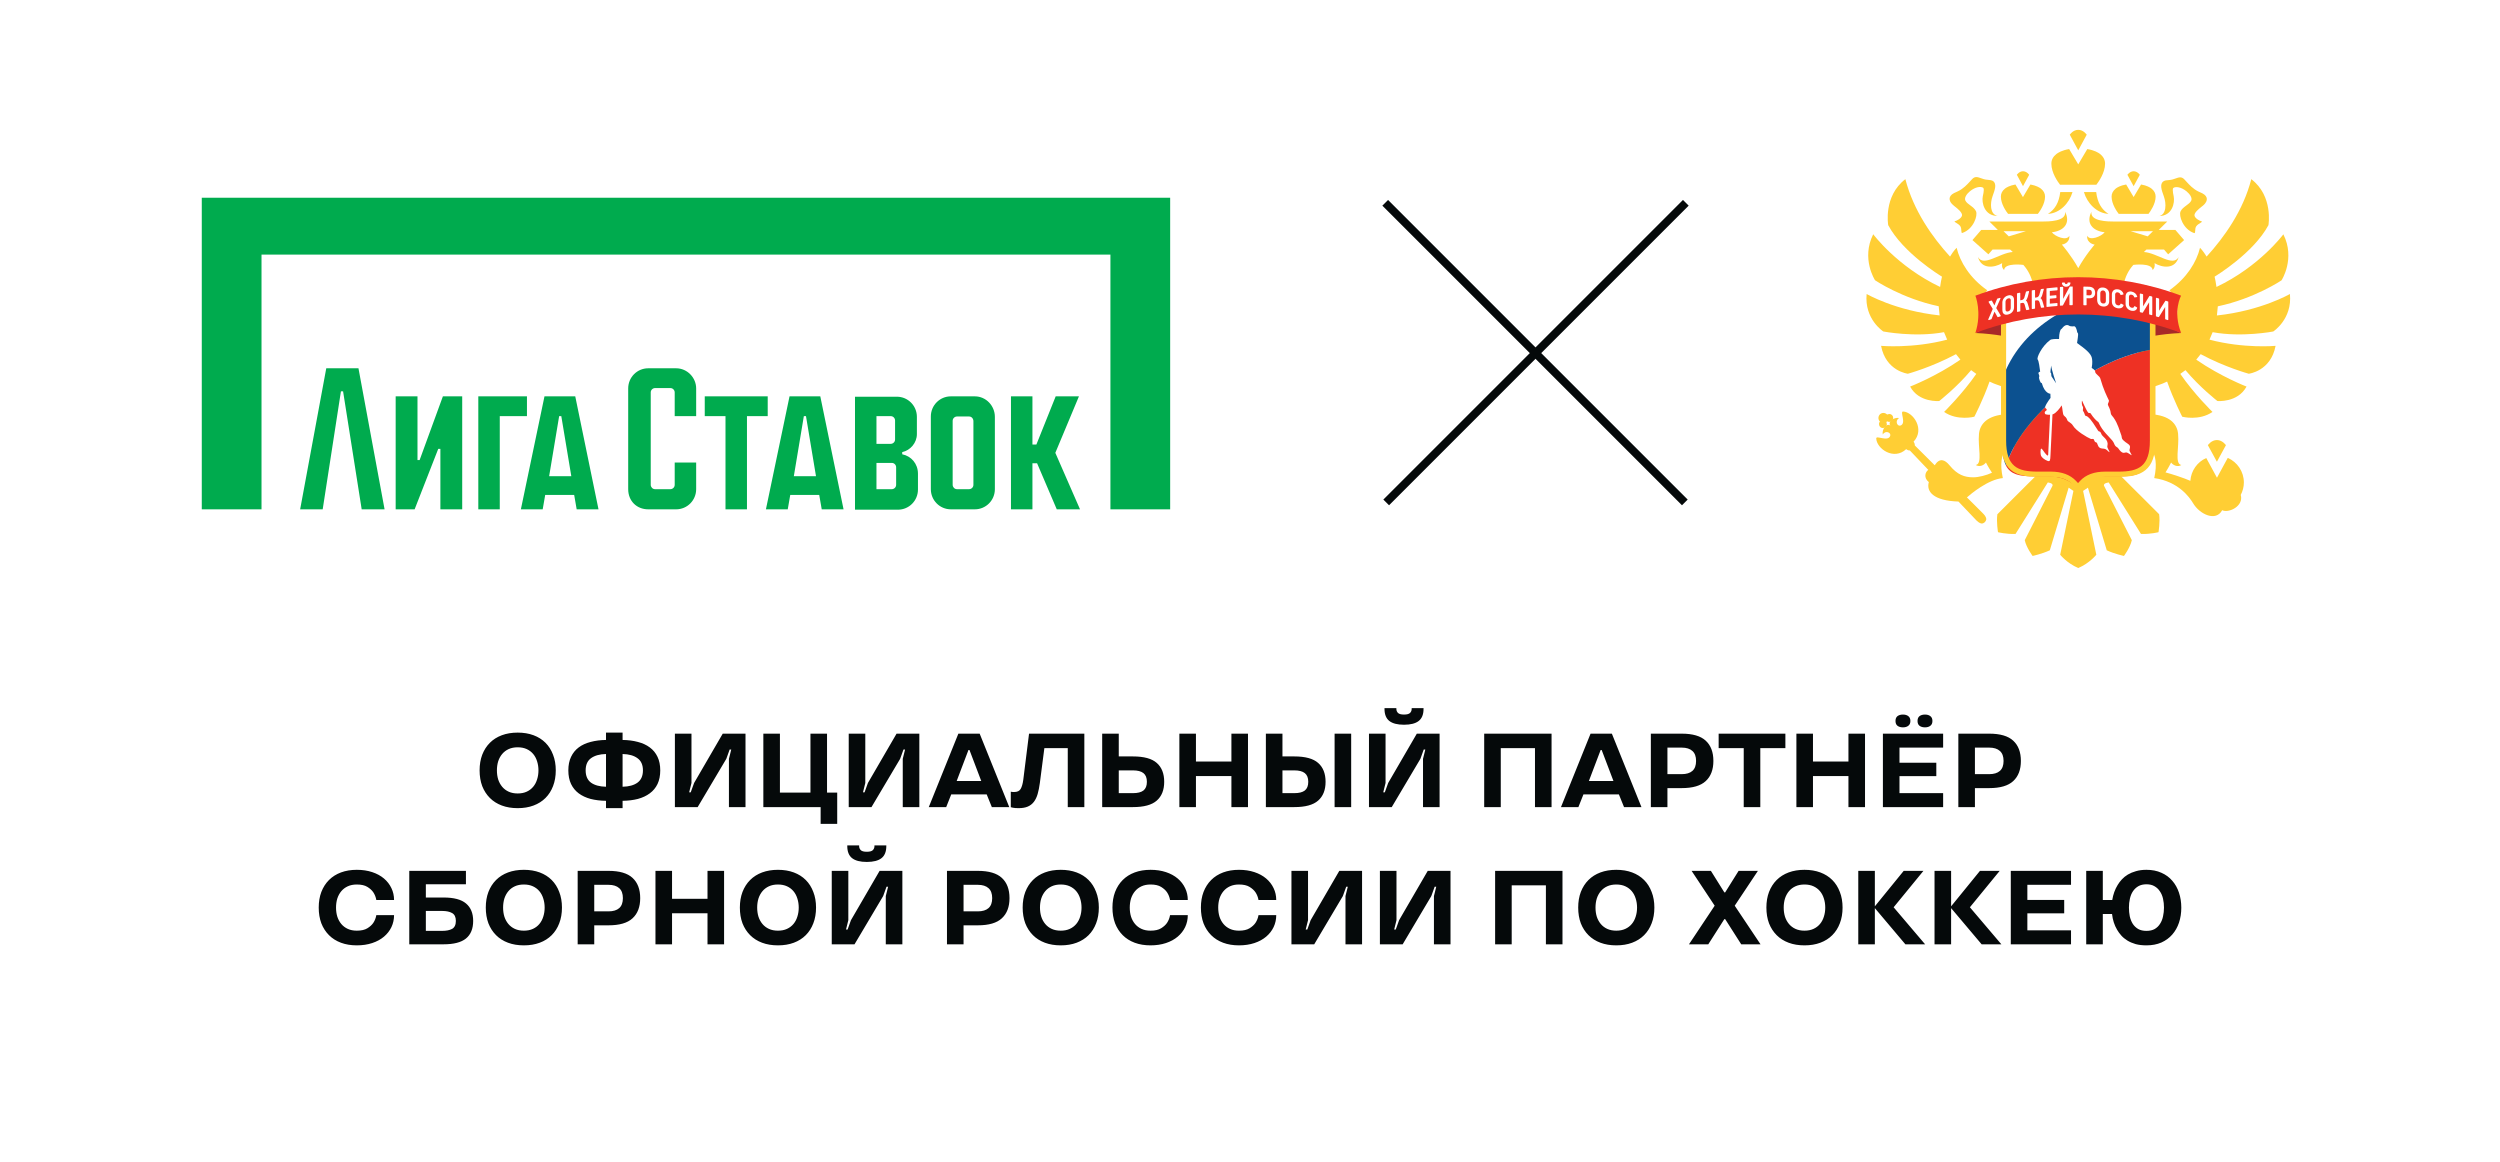 <?xml version="1.0" encoding="UTF-8"?> <svg xmlns="http://www.w3.org/2000/svg" width="1239" height="576" viewBox="0 0 1239 576" fill="none"><rect x="0" y="0" width="1239" height="576" fill="#333333" stroke="none"/> <g clip-path="url(#clip0_1637_5562)"> <rect width="1239" height="576" fill="white"></rect> <g clip-path="url(#clip1_1637_5562)"> <path d="M335.091 182.522H321.262C315.766 182.522 311.333 186.98 311.333 192.508V242.437C311.333 248.321 315.589 252.423 321.262 252.423H335.091C340.587 252.423 345.019 247.965 345.019 242.437V229.241H334.382V240.297C334.382 241.545 333.318 242.437 332.254 242.437H324.63C323.389 242.437 322.503 241.367 322.503 240.297V194.47C322.503 193.221 323.567 192.33 324.63 192.33H332.254C333.495 192.33 334.382 193.4 334.382 194.47V206.239H345.019V192.508C345.019 187.159 340.587 182.522 335.091 182.522Z" fill="#00AB4E"></path> <path d="M380.478 196.431H349.274V206.238H359.557V252.422H370.195V206.238H380.478V196.431Z" fill="#00AB4E"></path> <path d="M207.971 227.993H206.908V196.431H196.093V252.422H205.489L217.191 222.465H218.254V252.422H229.069V196.431H219.495L207.971 227.993Z" fill="#00AB4E"></path> <path d="M161.698 182.522L148.756 252.423H159.925L168.967 193.935H170.031L179.25 252.423H190.597L177.655 182.522H161.698Z" fill="#00AB4E"></path> <path d="M391.293 196.431L379.591 252.422H390.406L391.647 245.289H406.008L407.249 252.422H418.064L406.54 196.431H391.293V196.431ZM393.42 236.017L398.384 206.238H399.448L404.412 236.017H393.42Z" fill="#00AB4E"></path> <path d="M269.847 196.431L258.146 252.422H268.96L270.201 245.289H284.562L285.803 252.422H296.618L285.094 196.431H269.847V196.431ZM272.152 236.017L277.116 206.238H278.18L283.144 236.017H272.152Z" fill="#00AB4E"></path> <path d="M261.16 196.431H237.048V252.422H247.685V206.238H261.16V196.431Z" fill="#00AB4E"></path> <path d="M483.131 196.431H471.252C465.756 196.431 461.324 200.889 461.324 206.416V242.436C461.324 247.964 465.756 252.422 471.252 252.422H483.131C488.627 252.422 493.059 247.964 493.059 242.436V206.595C493.059 201.067 488.627 196.431 483.131 196.431ZM482.422 240.297C482.422 241.545 481.358 242.436 480.294 242.436H474.266C473.025 242.436 472.139 241.366 472.139 240.297V208.556C472.139 207.308 473.202 206.416 474.266 206.416H480.294C481.535 206.416 482.422 207.486 482.422 208.735V240.297Z" fill="#00AB4E"></path> <path d="M100 98V252.422H129.608V126.174H550.325V252.422H579.933V98H100Z" fill="#00AB4E"></path> <path d="M534.723 196.431H523.199L513.625 220.325H511.675V196.431H501.037V252.422H511.675V229.598H513.98L523.731 252.422H535.255L523.021 224.426L534.723 196.431Z" fill="#00AB4E"></path> <path d="M447.14 225.14V224.07C451.218 223.179 454.409 219.434 454.409 215.154V206.595C454.409 201.067 449.977 196.609 444.481 196.609H423.737V252.601H445.013C450.509 252.601 454.941 248.143 454.941 242.615V234.769C454.941 229.776 451.572 226.032 447.14 225.14ZM434.375 206.238H441.467C442.708 206.238 443.594 207.308 443.594 208.378V217.829C443.594 219.077 442.53 219.969 441.467 219.969H434.375V206.238ZM444.126 240.297C444.126 241.545 443.062 242.437 441.998 242.437H434.375V229.42H441.998C443.24 229.42 444.126 230.49 444.126 231.559V240.297Z" fill="#00AB4E"></path> </g> <path d="M687 249L835.492 100.508" stroke="#05090A" stroke-width="4"></path> <path d="M835 249L686.508 100.508" stroke="#05090A" stroke-width="4"></path> <path d="M1045.46 230.27C1045.46 230.27 1045.46 230.2 1045.46 230.13L1030.12 239.383C1030.12 239.383 1034.6 237.951 1030.12 242.875C1029.88 240.43 1020.27 234.948 1015.41 230.13H1014.54V230.27L989.899 254.851C989.344 258.657 990.212 263.755 990.212 263.755C990.212 263.755 994.099 264.768 998.888 264.628L1014.89 239.104C1014.89 239.104 1018.01 239.418 1017.11 240.954L1003.47 267.701C1004.2 271.297 1007.36 275.522 1007.36 275.522C1007.36 275.522 1011.87 274.579 1015.89 272.729L1025.23 241.687L1027.59 243.294L1021.03 274.928C1021.03 274.928 1024.4 279.153 1029.95 281.493C1029.95 281.493 1029.95 281.493 1029.98 281.493C1029.98 281.493 1029.98 281.493 1030.02 281.493C1035.57 279.153 1038.94 274.928 1038.94 274.928L1032.38 243.294L1034.77 241.687L1044.11 272.729C1048.1 274.579 1052.64 275.522 1052.64 275.522C1052.64 275.522 1055.77 271.297 1056.53 267.701L1042.86 240.954C1041.96 239.418 1045.08 239.104 1045.08 239.104L1061.08 264.628C1065.9 264.768 1069.75 263.755 1069.75 263.755C1069.75 263.755 1070.62 258.657 1070.07 254.851L1045.43 230.27H1045.46Z" fill="#FFCE34"></path> <path d="M1063.78 123.668H1072.49L1074.54 126.042L1082.45 118.989L1078.12 113.961H1069.86L1074.06 109.806H1048.34C1044.42 109.806 1035.85 109.701 1036.51 104.987C1033.63 110.679 1037.2 114.485 1043.07 115.113C1041.5 117.138 1035.71 119.583 1034.39 116.824C1034.11 120.735 1038.1 121.224 1038.1 121.224C1038.1 121.224 1033.42 126.601 1029.98 132.886C1026.51 126.566 1021.86 121.224 1021.86 121.224C1021.86 121.224 1025.85 120.735 1025.58 116.824C1024.26 119.618 1018.43 117.173 1016.9 115.113C1022.76 114.485 1026.34 110.679 1023.46 104.987C1024.12 109.701 1015.55 109.806 1011.62 109.806H985.943L990.142 113.961H981.883L977.545 118.989L985.457 126.042L987.505 123.668H996.216C996.459 123.912 996.736 124.122 996.944 124.331C997.153 124.506 997.326 124.715 997.534 124.89C990.802 125.379 983.098 132.467 980.287 127.369C981.987 133.584 988.373 132.746 992.294 130.407C992.294 130.407 991.635 132.362 993.231 133.829C993.474 130.058 1002.77 131.28 1002.77 131.28C1007.7 136.762 1009.44 144.967 1006.31 152.16L1011.9 148.808C1012.11 150.519 1012.32 152.963 1012.18 155.477H1013.91C1014.02 153.487 1013.91 151.322 1013.6 148.878L1016.07 145.316C1017.07 149.087 1017.38 152.649 1017.38 155.477H1021.65C1021.55 152.195 1021.06 148.529 1020.86 147.097L1023.01 144.409C1023.01 144.409 1024.57 149.611 1024.88 155.477H1029.01C1028.66 151.916 1028.07 148.668 1027.73 146.888L1030.02 146.434L1032.31 146.888C1031.96 148.668 1031.37 151.916 1031.02 155.477H1035.15C1035.47 149.611 1037.03 144.409 1037.03 144.409L1039.18 147.097C1038.97 148.529 1038.48 152.195 1038.38 155.477H1042.65C1042.65 152.684 1042.93 149.087 1043.97 145.316L1046.43 148.878C1046.12 151.287 1046.05 153.487 1046.12 155.477H1047.85C1047.72 152.963 1047.92 150.519 1048.13 148.808L1053.72 152.16C1050.6 144.967 1052.37 136.727 1057.29 131.28C1057.29 131.28 1066.6 130.058 1066.84 133.829C1068.4 132.362 1067.77 130.407 1067.77 130.407C1071.66 132.746 1078.05 133.584 1079.75 127.369C1076.94 132.467 1069.2 125.344 1062.5 124.89C1062.71 124.715 1062.88 124.506 1063.09 124.331C1063.3 124.122 1063.54 123.877 1063.78 123.668V123.668ZM995.556 117.138L992.953 114.589H1004.02L995.556 117.138ZM1055.94 114.589H1067.01L1064.41 117.138L1055.94 114.589Z" fill="#FFCE34"></path> <path d="M1126.63 164.277C1126.63 164.277 1136.11 158.201 1134.89 145.701C1134.89 145.701 1120.7 153.976 1098.7 156.35L1099.15 151.811C1117.37 147.97 1130.73 138.927 1130.73 138.927C1130.73 138.927 1137.7 128.207 1131.63 116.126C1131.63 116.126 1119.9 132.048 1098.49 142.209L1098.42 141.825C1098.21 140.149 1097.9 138.578 1097.55 137.111C1098.52 136.518 1116.85 125.344 1124.24 111.587C1124.24 111.587 1126.77 97.236 1115.74 88.786C1111.75 104.394 1102.34 117.558 1093.6 127.16C1091.83 124.262 1090.33 122.795 1090.33 122.795C1088.63 129.814 1083.81 137.775 1075.17 143.85C1077.21 146.225 1078.6 149.227 1078.95 152.614C1079.89 161.483 1073.5 165.743 1064.69 166.686C1062.81 166.895 1061.04 170.422 1059.34 170.003C1059.34 170.003 1060.7 193.153 1061.42 193.083C1065.45 192.594 1072.25 190.08 1074.02 189.103C1077.21 198.181 1081.52 206.526 1081.52 206.526C1081.52 206.526 1089.88 208.726 1096.51 204.152C1096.51 204.152 1087.45 195.318 1080.55 185.297L1083.11 183.446C1090.19 191.931 1098.94 198.74 1098.94 198.74C1098.94 198.74 1109 199.682 1113.38 191.582C1113.38 191.582 1100.61 186.658 1088.46 178.243L1090.65 175.52C1102.72 182.014 1114.49 185.227 1114.49 185.227C1114.49 185.227 1125.42 183.97 1127.78 171.4C1127.78 171.4 1112.13 172.866 1095.02 168.327L1096.58 164.626C1111.05 167.314 1126.67 164.277 1126.67 164.277H1126.63Z" fill="#FFCE34"></path> <path d="M1069.96 107.084C1076.59 107.084 1077.94 100.485 1077.28 97.308C1077.04 96.155 1076.83 95.073 1076.83 94.235C1076.83 93.746 1076.87 93.292 1077.21 93.083C1078.29 92.384 1081 92.629 1083.7 94.863C1085.34 96.225 1086.65 98.181 1085.93 99.542C1085.44 100.45 1084.5 101.149 1083.53 101.847C1082.42 102.685 1081.27 103.488 1080.68 104.78C1079.71 106.84 1081.86 113.579 1087.38 115.499C1088.35 115.814 1087.52 113.474 1088.46 112.147C1089.53 110.611 1092.21 109.982 1090.99 109.668C1090.19 109.459 1087.83 108.272 1087.59 106.84C1087.38 105.478 1089.53 103.697 1091.06 102.475L1091.69 101.987C1093.49 100.52 1093.77 99.263 1093.7 98.46C1093.63 97.727 1093.18 96.679 1091.48 95.806C1091.34 95.736 1091.2 95.701 1091.1 95.632C1091.1 95.632 1090.78 95.457 1089.57 94.933C1086.97 93.711 1084.99 91.581 1083.43 89.835C1083.11 89.486 1082.8 89.172 1082.52 88.858C1081.14 87.391 1079.75 87.915 1078.26 88.439C1077.35 88.788 1076.28 89.137 1074.96 89.242C1074.68 89.242 1073.26 89.416 1073.26 89.416C1072.7 89.556 1072.22 89.766 1071.87 90.115C1071.25 90.743 1071 91.651 1071.11 92.803C1071.25 94.165 1071.84 95.736 1072.43 97.412C1073.64 100.799 1073.81 106.351 1069.93 107.154L1069.96 107.084Z" fill="#FFCE34"></path> <path d="M968.279 101.915L968.904 102.404C970.431 103.591 972.582 105.406 972.374 106.768C972.131 108.2 969.771 109.422 968.973 109.596C967.758 109.911 970.431 110.539 971.506 112.076C972.443 113.402 971.645 115.777 972.582 115.428C978.135 113.507 980.252 106.803 979.315 104.708C978.725 103.451 977.58 102.613 976.469 101.775C975.497 101.077 974.56 100.378 974.074 99.471C973.346 98.109 974.63 96.153 976.296 94.792C979.002 92.557 981.709 92.313 982.785 93.011C983.097 93.22 983.167 93.674 983.167 94.163C983.167 95.036 982.924 96.118 982.681 97.236C982.022 100.413 983.41 107.013 990.004 107.013C986.117 106.21 986.29 100.658 987.505 97.271C988.095 95.595 988.685 94.058 988.824 92.662C988.928 91.51 988.685 90.602 988.06 89.973C987.713 89.624 987.227 89.415 986.672 89.31C986.672 89.31 985.249 89.135 985.006 89.1C983.687 89.03 982.646 88.646 981.709 88.297C980.217 87.773 978.829 87.25 977.441 88.716C977.163 88.996 976.851 89.345 976.538 89.694C974.942 91.44 972.999 93.57 970.361 94.792C969.147 95.35 968.869 95.49 968.869 95.49C968.869 95.49 968.591 95.63 968.452 95.665C966.752 96.537 966.301 97.55 966.231 98.318C966.162 99.121 966.405 100.378 968.244 101.845L968.279 101.915Z" fill="#FFCE34"></path> <path d="M1027.17 95.177H1021.06C1020.44 100.484 1018.36 103.871 1014.96 106.001C1020.82 105.722 1025.51 100.729 1027.14 95.177H1027.17Z" fill="#FFCE34"></path> <path d="M1038.9 95.177H1032.79C1034.42 100.729 1039.11 105.687 1044.97 106.001C1041.57 103.871 1039.49 100.484 1038.87 95.177H1038.9Z" fill="#FFCE34"></path> <path d="M1029.88 91.544H1038.97C1040.05 90.147 1043.27 85.608 1043.27 81.139C1043.27 79.253 1042.48 77.682 1040.78 76.32C1039.94 75.657 1038.03 74.47 1034.46 73.876L1029.98 81.453L1025.47 73.876C1021.9 74.47 1019.99 75.692 1019.16 76.32C1017.45 77.682 1016.66 79.253 1016.66 81.139C1016.66 85.643 1019.88 90.182 1020.96 91.544H1029.84H1029.88Z" fill="#FFCE34"></path> <path d="M1034.18 66.754C1034.18 66.754 1032.59 64.345 1029.98 64.345C1027.38 64.345 1025.78 66.754 1025.78 66.754L1029.98 74.506L1034.18 66.754Z" fill="#FFCE34"></path> <path d="M1057.33 106H1064.79C1065.66 104.848 1068.33 101.111 1068.33 97.445C1068.33 95.874 1067.67 94.582 1066.28 93.465C1065.59 92.941 1064.03 91.928 1061.11 91.439L1057.43 97.655L1053.72 91.439C1050.81 91.928 1049.21 92.941 1048.55 93.465C1047.2 94.582 1046.5 95.874 1046.5 97.445C1046.5 101.146 1049.17 104.882 1050.04 106H1057.33V106Z" fill="#FFCE34"></path> <path d="M1060.49 86.623C1060.49 86.623 1059.31 84.877 1057.43 84.877C1055.56 84.877 1054.34 86.623 1054.34 86.623L1057.43 92.279L1060.49 86.623Z" fill="#FFCE34"></path> <path d="M1005.66 86.623C1005.66 86.623 1004.48 84.877 1002.6 84.877C1000.73 84.877 999.547 86.623 999.547 86.623L1002.6 92.279L1005.66 86.623Z" fill="#FFCE34"></path> <path d="M1002.5 106H1009.96C1010.86 104.848 1013.53 101.111 1013.53 97.445C1013.53 95.874 1012.84 94.582 1011.45 93.465C1010.76 92.941 1009.19 91.963 1006.28 91.439L1002.57 97.69L998.853 91.439C995.938 91.963 994.342 92.941 993.682 93.465C992.294 94.582 991.635 95.874 991.635 97.445C991.635 101.146 994.307 104.882 995.209 106H1002.5V106Z" fill="#FFCE34"></path> <path d="M933.367 164.277C933.367 164.277 948.984 167.314 963.455 164.626L965.017 168.327C947.908 172.831 932.257 171.4 932.257 171.4C934.651 183.97 945.548 185.227 945.548 185.227C945.548 185.227 957.313 182.014 969.39 175.52L971.576 178.243C959.43 186.658 946.659 191.582 946.659 191.582C951.031 199.682 961.095 198.74 961.095 198.74C961.095 198.74 969.806 191.931 976.886 183.446L979.454 185.297C972.548 195.283 963.49 204.152 963.49 204.152C970.118 208.726 978.482 206.526 978.482 206.526C978.482 206.526 982.82 198.181 986.013 189.103C987.783 190.115 994.585 192.594 998.61 193.083C999.339 193.153 1000.69 170.003 1000.69 170.003C998.992 170.387 997.187 166.86 995.348 166.686C986.533 165.743 980.148 161.483 981.085 152.614C981.432 149.227 982.82 146.225 984.868 143.85C976.226 137.775 971.403 129.814 969.702 122.795C969.702 122.795 968.175 124.262 966.44 127.16C957.694 117.593 948.324 104.394 944.299 88.786C933.263 97.236 935.796 111.587 935.796 111.587C943.154 125.344 961.512 136.553 962.449 137.111C962.102 138.578 961.79 140.149 961.581 141.825L961.512 142.209C940.134 132.013 928.37 116.091 928.37 116.091C922.297 128.207 929.272 138.892 929.272 138.892C929.272 138.892 942.598 147.935 960.818 151.776L961.269 156.316C939.301 153.976 925.108 145.701 925.108 145.701C923.893 158.201 933.367 164.277 933.367 164.277V164.277Z" fill="#FFCE34"></path> <path d="M974.769 246.542C976.712 244.831 985.284 237.603 992.607 236.94C989.518 223.078 996.355 217.945 1001.87 224.265C1003.82 226.465 1004.61 228.874 1004.96 230.934L1011.66 231.039L1012.11 203.35L998.021 203.105C998.506 204.397 998.611 205.2 998.611 205.2C987.124 204.816 982.439 208.483 981.085 213.301C981.085 213.301 981.05 213.511 981.016 213.65C981.016 213.79 980.946 213.93 980.912 214.104C980.842 214.419 980.807 214.698 980.773 215.047C980.773 215.117 980.773 215.222 980.773 215.291C980.148 221.227 982.681 229.957 979.176 230.445C980.773 231.493 982.994 230.864 984.243 229.223C985.18 231.144 986.464 233.134 987.228 234.286C984.521 235.543 980.565 236.591 977.892 236.556C973.624 236.556 970.049 235.299 966.232 230.655C963.872 227.757 961.269 226.744 958.84 230.585C953.322 225.068 948.984 220.773 948.984 220.773C948.984 220.11 948.81 219.447 948.359 218.923C954.12 212.777 948.221 204.188 943.188 203.943C941.384 203.874 945.028 209.949 941.8 210.927C940.273 211.381 938.955 208.518 941.245 207.156C938.434 206.632 935.207 209.286 936.976 211.067C935.241 209.286 932.569 212.498 933.09 215.361C934.443 213.057 937.289 214.384 936.803 215.955C935.797 219.202 929.758 215.501 929.862 217.317C930.07 222.38 938.608 228.35 944.715 222.589C945.201 223.043 945.861 223.253 946.52 223.253C946.52 223.253 950.476 227.408 955.682 232.89H955.647C954.155 233.902 953.218 236.8 955.925 238.93C954.571 243.644 958.25 248.183 970.605 248.567C975.498 253.7 979.28 257.681 979.558 257.96C980.842 259.217 981.814 259.531 982.369 259.461C982.82 259.392 983.306 259.147 983.653 258.798C984.035 258.414 984.278 257.96 984.382 257.506C984.486 256.947 984.139 255.83 982.959 254.643C982.751 254.433 979.385 251.081 974.873 246.577L974.769 246.542Z" fill="#FFCE34"></path> <path d="M1104.04 226.989L1101.99 230.76L1098.73 236.765L1095.47 230.76L1093.42 226.989C1089.01 228.944 1085.89 233.239 1085.54 238.302C1082.59 236.975 1076.21 234.88 1073.22 234.112C1073.22 234.112 1074.54 232.121 1076 229.223C1077.25 230.864 1079.47 231.528 1081.07 230.445C1077.6 229.957 1080.1 221.227 1079.47 215.291C1079.47 215.222 1079.47 215.117 1079.47 215.047C1079.44 214.733 1079.37 214.419 1079.33 214.104C1079.3 213.965 1079.26 213.79 1079.23 213.65C1079.23 213.546 1079.19 213.406 1079.16 213.266C1077.8 208.483 1073.12 204.816 1061.63 205.2C1061.63 205.2 1061.74 204.397 1062.22 203.105L1048.13 203.35L1048.62 231.039L1055.32 230.934C1055.63 228.874 1056.46 226.465 1058.37 224.265C1063.89 217.945 1070.73 223.113 1067.64 236.94C1079.68 238.651 1085.16 246.507 1086.9 249.405C1090.19 254.957 1098.25 258.658 1101.3 252.862C1104.6 254.433 1112.06 250.837 1110.53 245.32C1110.53 245.32 1110.53 245.285 1110.53 245.25C1111.47 243.4 1112.06 241.374 1112.06 239.14C1112.06 233.693 1108.8 229.014 1104.14 226.954L1104.04 226.989Z" fill="#FFCE34"></path> <path d="M1103.17 220.632C1103.17 220.632 1101.47 218.083 1098.7 218.083C1095.92 218.083 1094.22 220.632 1094.22 220.632L1098.7 228.837L1103.17 220.632Z" fill="#FFCE34"></path> <path d="M935.206 205.41C936.143 206.423 936.109 207.994 935.137 208.937C934.165 209.879 932.603 209.844 931.632 208.867C930.695 207.889 930.729 206.318 931.701 205.34C932.673 204.397 934.235 204.432 935.206 205.41Z" fill="#FFCE34"></path> <path d="M934.582 208.832C935.31 209.6 935.31 210.857 934.512 211.59C933.749 212.324 932.499 212.324 931.771 211.521C931.042 210.752 931.042 209.495 931.84 208.762C932.604 208.029 933.853 208.029 934.582 208.832Z" fill="#FFCE34"></path> <path d="M937.74 205.794C938.469 206.562 938.469 207.819 937.67 208.552C936.907 209.286 935.658 209.286 934.929 208.483C934.2 207.714 934.2 206.457 934.998 205.724C935.762 204.991 937.011 204.991 937.74 205.794Z" fill="#FFCE34"></path> <path d="M1065.66 173.389C1035.88 178.487 1001.8 206.071 994.168 230.757C996.39 235.087 1000.76 236.065 1007.49 236.065H1014.68C1020.89 236.065 1025.75 237.88 1029.08 241.442C1032.45 237.88 1037.27 236.065 1043.48 236.065H1050.67C1060.83 236.065 1065.66 233.83 1065.66 221.12V173.389V173.389Z" fill="#EE3124"></path> <path d="M1034.42 144.233C1015.27 147.411 998.506 157.467 992.502 174.367V221.121C992.502 221.854 992.502 222.587 992.537 223.25C992.537 223.32 992.537 223.425 992.537 223.495C992.711 226.603 993.266 228.942 994.168 230.723C1001.73 206.316 1035.22 179.011 1064.76 173.564C1065.07 173.494 1065.35 173.459 1065.62 173.389V148.284C1055.39 145.909 1044.87 144.583 1034.39 144.233H1034.42Z" fill="#0C5190"></path> <path d="M992.502 187.391C1001.11 163.263 1025.02 148.877 1052.33 144.303C1032.24 143.675 1012.08 145.63 992.502 150.169V187.391Z" fill="white"></path> <path d="M1068.02 160.156V166.371C1071.18 165.848 1075.76 165.254 1080.96 165.045L1073.05 161.029C1073.05 161.029 1069.48 160.296 1068.02 160.156V160.156Z" fill="#A82928"></path> <path d="M991.947 160.156V166.371C988.789 165.848 984.208 165.254 979.002 165.045L986.915 161.029C986.915 161.029 990.489 160.296 991.947 160.156V160.156Z" fill="#A82928"></path> <path d="M1068.3 143.606H991.704V218.503C991.704 233.273 998.853 236.311 1009.54 236.311H1016.34C1022.94 236.311 1027.38 238.755 1029.53 243.609L1029.98 244.656L1030.43 243.609C1032.59 238.755 1037.03 236.311 1043.62 236.311H1050.39C1061.11 236.311 1068.26 233.273 1068.26 218.503V143.606H1068.3ZM1065.48 218.364C1065.48 231.213 1059.83 233.727 1050.04 233.727H1043.34C1037.93 233.727 1033.73 235.263 1030.88 238.336L1029.88 239.419L1028.87 238.336C1025.99 235.298 1021.83 233.727 1016.41 233.727H1009.68C999.894 233.727 994.237 231.213 994.237 218.364V146.365H1065.48V218.364Z" fill="#FFCE34"></path> <path fill-rule="evenodd" clip-rule="evenodd" d="M1009.78 178.069C1010.48 178.663 1010.83 182.399 1011.1 184.18C1011.1 184.18 1010.06 184.424 1010.27 185.087C1010.34 185.297 1010.69 186.1 1010.69 186.379C1010.69 186.659 1010.48 187.148 1010.51 187.252C1010.65 187.986 1010.93 188.858 1011.28 189.452C1011.52 189.836 1011.87 189.766 1011.94 189.941C1013.39 195.178 1016.17 195.143 1016.17 195.143L1016.24 197.204C1015.06 198.74 1013.08 201.673 1013.67 202.197C1014.12 202.651 1014.4 202.825 1014.37 203.139C1014.37 203.244 1014.09 203.593 1013.57 203.908C1013.26 204.117 1013.26 205.095 1013.81 205.339C1014.3 205.514 1015.16 205.584 1016 205.549L1015.09 225.242C1015.09 225.521 1014.96 226.045 1014.47 225.626C1013.88 225.067 1013.15 224.159 1012.35 222.972C1011.66 221.925 1011.42 222.379 1011.35 222.972C1011.21 223.915 1011.28 225.172 1011.52 225.835C1011.83 226.673 1013.26 227.861 1014.78 228.419C1016.07 228.873 1016.1 228.07 1016.21 225.766C1016.24 224.683 1016.73 214.208 1017.21 205.374C1017.39 205.339 1017.56 205.269 1017.7 205.2C1019.12 204.501 1020.75 202.511 1021.76 200.905C1022.21 202.232 1022.21 205.165 1022.8 205.863C1023.63 206.841 1023.94 206.491 1024.67 208.482C1024.85 208.936 1026.55 209.564 1027.28 210.821C1028.87 213.58 1034.46 216.827 1036.19 217.525C1036.78 217.77 1037.48 217.141 1037.79 217.979C1038.21 219.166 1038.38 219.062 1038.94 219.271C1039.56 219.481 1039.53 221.122 1040.5 221.82C1041.5 222.553 1042.55 222.169 1043.41 222.553C1044.28 222.937 1045.29 224.229 1045.46 224.125C1045.63 224.02 1044.87 222.868 1044.49 221.855C1044.32 221.471 1044.38 220.947 1044.49 220.528C1044.97 217.84 1041.89 216.373 1041.47 215.186C1040.74 213.23 1040.39 214.313 1039.77 213.37C1038.03 210.856 1036.68 208.133 1034.6 206.491C1034.11 206.107 1033.59 206.177 1033.45 205.968C1033.14 205.584 1033.18 204.85 1032.31 203.558C1032.1 203.244 1032.65 202.127 1032.2 201.463C1031.96 201.114 1031.79 200.765 1031.75 199.927C1031.68 197.448 1032.03 198.984 1032.59 200.172C1033.35 201.743 1034.42 204.082 1034.98 204.571C1035.29 204.885 1035.85 204.466 1036.09 204.85C1037.55 207.155 1039.01 208.552 1039.91 209.145C1040.29 209.459 1040.5 210.647 1041.75 212.427C1044.32 216.094 1046.99 217.84 1047.72 219.76C1048.48 221.785 1049.21 221.296 1049.9 222.309C1050.6 223.356 1051.5 224.334 1052.26 224.404C1053.03 224.474 1053.34 224.159 1053.93 224.229C1054.62 224.334 1056.32 225.696 1056.46 225.626C1056.6 225.556 1055.28 223.601 1055.35 223.112C1055.46 222.379 1055.8 221.645 1055.56 221.017C1055.14 219.969 1053.75 219.655 1052.19 218.084C1051.39 217.281 1051.6 216.548 1051.36 215.814C1050.39 213.3 1049.66 210.088 1047.51 207.015C1046.74 205.933 1046.19 205.653 1046.09 204.746C1045.88 202.616 1044.8 201.254 1044.66 200.556C1044.56 199.892 1045.46 198.949 1045.11 198.321C1044.21 196.435 1042.44 192.979 1040.91 187.567C1040.53 186.275 1038.38 185.367 1038.38 184.249C1038.38 183.167 1036.65 182.469 1036.65 182.329C1037.13 179.675 1036.89 178.244 1036.72 177.371C1036.23 175.136 1033.52 172.971 1029.39 170.003C1029.53 168.816 1030.09 165.988 1029.84 165.22C1029.77 164.94 1029.46 164.836 1029.43 164.521C1029.29 163.474 1028.84 162.322 1028.52 162.007C1028.11 161.518 1027.8 161.728 1027.03 161.763C1026.55 161.763 1025.82 161.658 1025.51 161.449C1024.57 160.82 1023.32 160.89 1021.9 162.81C1021.65 163.125 1021.31 163.194 1021.17 163.579C1020.92 164.207 1020.68 164.975 1020.58 165.953C1020.4 167.35 1020.58 167.594 1020.47 168.013C1018.88 167.943 1016.73 168.013 1016.1 168.467C1011.76 171.679 1009.19 177.545 1009.89 178.139L1009.78 178.069ZM1016.21 184.389C1016.21 183.272 1016.59 181.177 1016.59 181.177C1016.66 183.132 1019.02 189.976 1019.02 189.976C1019.02 189.976 1016.97 186.903 1016.76 186.589C1016.55 186.275 1016.66 185.157 1016.52 184.948C1016.41 184.738 1016.17 184.668 1016.17 184.389H1016.21Z" fill="white"></path> <path d="M1080.96 165.011C1048.44 152.79 1011.52 152.79 979.002 165.011C982.334 154.71 979.002 146.54 979.002 146.54C1011.52 134.319 1048.41 134.319 1080.96 146.54C1080.96 146.54 1076.69 154.082 1080.96 165.011Z" fill="#EE3124"></path> <path d="M989.31 152.721C990.004 151.115 990.698 149.544 991.427 147.972C991.462 147.867 991.427 147.763 991.392 147.693C991.323 147.623 991.219 147.588 991.115 147.623C990.733 147.728 990.316 147.867 989.935 147.972C989.865 147.972 989.796 148.042 989.761 148.112C989.31 149.194 988.859 150.277 988.442 151.359L987.193 149.055C987.193 149.055 986.985 148.915 986.881 148.95C986.499 149.09 986.117 149.194 985.735 149.334C985.666 149.334 985.597 149.404 985.562 149.509C985.562 149.578 985.562 149.648 985.562 149.718C986.256 150.835 986.95 151.988 987.609 153.105C986.881 154.851 986.117 156.562 985.388 158.273C985.354 158.377 985.388 158.482 985.423 158.552C985.493 158.622 985.527 158.622 985.631 158.622H985.701C986.082 158.482 986.464 158.343 986.846 158.238C986.915 158.238 986.985 158.168 987.019 158.098C987.505 156.876 987.991 155.689 988.477 154.467C988.963 155.34 989.449 156.178 989.935 157.051C990.004 157.155 990.108 157.225 990.212 157.155C990.594 157.051 991.01 156.911 991.392 156.806C991.462 156.806 991.531 156.736 991.566 156.667C991.566 156.597 991.566 156.492 991.566 156.422C990.837 155.165 990.073 153.908 989.345 152.686" fill="white"></path> <path d="M997.431 146.784C997.188 146.574 996.841 146.4 996.459 146.33C996.077 146.26 995.661 146.295 995.175 146.435C994.654 146.574 994.203 146.784 993.856 147.063C993.509 147.342 993.197 147.622 992.988 147.971C992.78 148.285 992.607 148.634 992.503 149.018C992.398 149.368 992.364 149.717 992.364 150.031V153.558C992.364 153.942 992.433 154.326 992.503 154.64C992.607 154.989 992.78 155.269 993.023 155.513C993.266 155.723 993.613 155.897 993.995 155.967C994.099 155.967 994.238 155.967 994.377 155.967C994.654 155.967 994.967 155.932 995.314 155.827C995.73 155.723 996.112 155.548 996.459 155.338C996.806 155.129 997.118 154.85 997.361 154.535C997.604 154.221 997.812 153.872 997.951 153.488C998.09 153.104 998.159 152.685 998.159 152.266V148.599C998.159 148.25 998.09 147.901 997.986 147.587C997.847 147.273 997.673 146.993 997.431 146.749M996.528 148.879V152.65C996.528 152.859 996.494 153.069 996.424 153.243C996.355 153.418 996.251 153.593 996.146 153.732C996.008 153.872 995.869 154.012 995.73 154.116C995.557 154.221 995.383 154.291 995.209 154.326C994.967 154.396 994.758 154.431 994.585 154.361C994.411 154.326 994.307 154.256 994.203 154.186C994.099 154.081 994.03 153.977 993.995 153.802C993.96 153.627 993.925 153.418 993.925 153.174V149.717C993.925 149.717 993.925 149.403 993.96 149.228C993.995 149.053 994.064 148.879 994.168 148.704C994.272 148.53 994.411 148.355 994.585 148.215C994.758 148.076 995.001 147.971 995.279 147.901C995.418 147.866 995.557 147.831 995.661 147.831C995.765 147.831 995.834 147.831 995.904 147.831C996.077 147.901 996.181 147.971 996.285 148.076C996.389 148.18 996.459 148.285 996.494 148.425C996.528 148.565 996.563 148.704 996.563 148.809" fill="white"></path> <path d="M1004.51 149.369C1004.51 149.369 1004.23 149.055 1004.02 148.95C1004.16 148.81 1004.3 148.671 1004.41 148.461C1004.61 148.112 1004.79 147.693 1004.93 147.239L1005.62 144.551C1005.62 144.551 1005.62 144.376 1005.55 144.306C1005.48 144.236 1005.41 144.201 1005.31 144.236C1004.96 144.306 1004.61 144.376 1004.27 144.446C1004.16 144.446 1004.09 144.551 1004.06 144.62L1003.33 147.274C1003.26 147.553 1003.16 147.798 1003.02 147.972C1002.91 148.147 1002.81 148.287 1002.67 148.391C1002.53 148.496 1002.43 148.566 1002.29 148.601C1002.15 148.636 1002.01 148.671 1001.91 148.706C1001.7 148.741 1001.46 148.81 1001.25 148.845V145.354C1001.25 145.354 1001.25 145.179 1001.14 145.144C1001.07 145.109 1001.01 145.074 1000.94 145.074C1000.55 145.144 1000.21 145.249 999.825 145.319C999.687 145.319 999.617 145.458 999.617 145.563V154.327C999.617 154.327 999.617 154.467 999.721 154.537C999.756 154.572 999.825 154.572 999.895 154.572H999.964C1000.35 154.467 1000.69 154.397 1001.07 154.327C1001.18 154.327 1001.28 154.188 1001.28 154.083V150.312C1001.56 150.242 1001.84 150.207 1002.12 150.137C1002.25 150.102 1002.39 150.102 1002.57 150.102C1002.67 150.102 1002.78 150.102 1002.88 150.172C1002.98 150.242 1003.09 150.312 1003.19 150.452C1003.3 150.591 1003.37 150.766 1003.43 151.01L1004.13 153.524C1004.13 153.524 1004.27 153.734 1004.41 153.699C1004.79 153.629 1005.17 153.559 1005.55 153.489C1005.62 153.489 1005.69 153.42 1005.73 153.35C1005.76 153.28 1005.79 153.21 1005.73 153.14L1004.96 150.486C1004.82 150.033 1004.68 149.683 1004.44 149.369" fill="white"></path> <path d="M1011.76 148.18C1011.62 148.006 1011.45 147.866 1011.28 147.761C1011.42 147.622 1011.56 147.482 1011.66 147.307C1011.87 146.993 1012.04 146.574 1012.18 146.085L1012.91 143.431C1012.91 143.431 1012.91 143.257 1012.87 143.187C1012.84 143.117 1012.73 143.082 1012.67 143.117C1012.32 143.152 1011.94 143.187 1011.62 143.257C1011.52 143.257 1011.45 143.362 1011.42 143.431L1010.69 146.05C1010.58 146.33 1010.51 146.539 1010.38 146.714C1010.27 146.888 1010.17 146.993 1010.03 147.098C1009.89 147.203 1009.79 147.272 1009.68 147.307C1009.54 147.342 1009.4 147.377 1009.26 147.412C1009.02 147.447 1008.81 147.482 1008.57 147.517V143.99C1008.57 143.99 1008.54 143.85 1008.47 143.781C1008.4 143.746 1008.33 143.711 1008.26 143.711C1007.88 143.781 1007.53 143.816 1007.15 143.885C1007.01 143.885 1006.94 144.025 1006.94 144.13V152.894C1006.94 152.894 1006.97 153.034 1007.04 153.103C1007.08 153.138 1007.15 153.173 1007.22 153.173C1007.22 153.173 1007.22 153.173 1007.25 153.173C1007.63 153.103 1007.98 153.034 1008.36 152.999C1008.47 152.999 1008.57 152.859 1008.57 152.754V148.983L1009.4 148.844C1009.4 148.844 1009.65 148.844 1009.79 148.844H1009.85C1009.85 148.844 1010.1 148.879 1010.2 148.948C1010.31 148.983 1010.41 149.088 1010.51 149.228C1010.62 149.367 1010.72 149.577 1010.79 149.821L1011.49 152.37C1011.49 152.37 1011.62 152.545 1011.76 152.545C1012.15 152.51 1012.53 152.44 1012.91 152.405C1012.98 152.405 1013.05 152.335 1013.08 152.3C1013.12 152.231 1013.15 152.161 1013.08 152.091L1012.28 149.402C1012.15 148.948 1012.01 148.564 1011.76 148.285" fill="white"></path> <path d="M1019.4 142.386C1017.73 142.525 1016.1 142.665 1014.47 142.875C1014.33 142.875 1014.23 143.014 1014.23 143.119V151.883C1014.23 151.883 1014.23 152.023 1014.33 152.058C1014.37 152.093 1014.44 152.128 1014.51 152.128C1016.14 151.953 1017.77 151.778 1019.43 151.674C1019.57 151.674 1019.68 151.534 1019.68 151.429V150.417C1019.68 150.417 1019.68 150.277 1019.61 150.242C1019.57 150.207 1019.5 150.172 1019.43 150.172C1018.25 150.277 1017.07 150.382 1015.89 150.486V148.042C1016.9 147.938 1017.91 147.833 1018.91 147.763C1019.05 147.763 1019.16 147.623 1019.16 147.519V146.576C1019.16 146.576 1019.16 146.436 1019.09 146.366C1019.02 146.331 1018.95 146.296 1018.88 146.296C1017.87 146.366 1016.87 146.471 1015.89 146.576V144.201C1017.07 144.097 1018.29 143.957 1019.47 143.887C1019.61 143.887 1019.71 143.747 1019.71 143.643V142.665C1019.71 142.665 1019.71 142.525 1019.64 142.456C1019.61 142.421 1019.54 142.386 1019.47 142.386" fill="white"></path> <path d="M1027 142C1026.65 142 1026.27 142 1025.92 142C1025.82 142 1025.75 142.07 1025.71 142.139C1024.99 143.501 1024.26 144.898 1023.49 146.26C1023.18 146.888 1022.87 147.482 1022.52 148.11V142.384C1022.52 142.384 1022.52 142.244 1022.45 142.209C1022.42 142.174 1022.35 142.139 1022.24 142.139C1021.86 142.139 1021.52 142.174 1021.13 142.209C1020.99 142.209 1020.89 142.314 1020.89 142.489V151.253C1020.89 151.253 1020.89 151.392 1020.96 151.427C1020.99 151.462 1021.06 151.497 1021.13 151.497C1021.48 151.497 1021.83 151.462 1022.21 151.427C1022.31 151.427 1022.38 151.358 1022.42 151.288C1023.18 149.821 1023.98 148.39 1024.74 146.923L1025.61 145.282V151.008C1025.61 151.008 1025.61 151.148 1025.68 151.183C1025.75 151.218 1025.82 151.288 1025.85 151.253H1027C1027 151.253 1027.24 151.113 1027.24 150.973C1027.24 148.04 1027.24 145.142 1027.24 142.209C1027.24 142.139 1027.24 142.07 1027.17 142.035C1027.14 142 1027.03 141.965 1027 141.965" fill="white"></path> <path d="M1022.45 141.546C1022.45 141.546 1022.83 141.86 1023.11 141.965C1023.35 142.07 1023.6 142.105 1023.94 142.105H1024.08C1024.47 142.105 1024.78 142 1025.02 141.895C1025.26 141.79 1025.47 141.616 1025.64 141.441C1025.82 141.267 1025.92 141.057 1025.99 140.848C1026.06 140.638 1026.13 140.429 1026.13 140.254C1026.13 140.184 1026.13 140.114 1026.06 140.044C1025.99 139.975 1025.92 139.975 1025.85 139.975C1025.54 139.975 1025.26 139.975 1024.95 139.975C1024.81 139.975 1024.71 140.079 1024.71 140.219C1024.71 140.254 1024.71 140.324 1024.67 140.394C1024.67 140.463 1024.6 140.533 1024.53 140.568C1024.47 140.638 1024.4 140.673 1024.33 140.708C1024.26 140.743 1024.15 140.778 1023.98 140.778C1023.91 140.778 1023.81 140.778 1023.74 140.743C1023.67 140.743 1023.6 140.673 1023.53 140.603C1023.46 140.568 1023.42 140.498 1023.39 140.429C1023.39 140.359 1023.35 140.324 1023.35 140.254C1023.35 140.114 1023.25 140.01 1023.08 140.01C1022.76 140.01 1022.45 140.01 1022.14 140.044C1022 140.044 1021.9 140.149 1021.9 140.289C1021.9 140.498 1021.93 140.708 1022.04 140.917C1022.11 141.127 1022.24 141.336 1022.42 141.511" fill="white"></path> <path d="M1035.43 142.105C1034.53 142.105 1033.66 142.035 1032.76 142.035C1032.69 142.035 1032.62 142.035 1032.59 142.105C1032.55 142.175 1032.52 142.21 1032.52 142.28V151.044C1032.52 151.044 1032.62 151.288 1032.76 151.288C1033.14 151.288 1033.49 151.288 1033.87 151.288C1033.87 151.288 1034.01 151.288 1034.04 151.218C1034.08 151.183 1034.11 151.114 1034.11 151.044V147.796C1034.56 147.796 1035.02 147.796 1035.43 147.831C1035.95 147.831 1036.4 147.796 1036.79 147.657C1037.17 147.517 1037.48 147.308 1037.69 147.063C1037.93 146.819 1038.1 146.505 1038.21 146.155C1038.31 145.841 1038.35 145.492 1038.35 145.108C1038.35 144.165 1038.07 143.432 1037.55 142.908C1037.03 142.419 1036.3 142.14 1035.36 142.105M1034.08 143.572C1034.49 143.572 1034.91 143.572 1035.33 143.606C1035.81 143.606 1036.2 143.746 1036.4 143.991C1036.61 144.27 1036.72 144.584 1036.72 145.038C1036.72 145.213 1036.72 145.387 1036.65 145.597C1036.65 145.736 1036.54 145.876 1036.44 146.016C1036.33 146.12 1036.23 146.225 1036.02 146.295C1035.88 146.365 1035.71 146.365 1035.47 146.365H1035.36C1034.95 146.365 1034.49 146.365 1034.08 146.33V143.572V143.572Z" fill="white"></path> <path d="M1044.59 143.607C1044.35 143.327 1044.04 143.048 1043.69 142.873C1043.31 142.664 1042.86 142.559 1042.37 142.489C1041.85 142.454 1041.37 142.489 1040.98 142.629C1040.6 142.768 1040.29 142.978 1040.05 143.257C1039.8 143.537 1039.63 143.816 1039.53 144.165C1039.42 144.479 1039.35 144.829 1039.35 145.143V148.669C1039.35 149.054 1039.42 149.438 1039.53 149.822C1039.63 150.206 1039.8 150.555 1040.05 150.834C1040.29 151.149 1040.6 151.393 1040.98 151.568C1041.37 151.777 1041.82 151.882 1042.34 151.917C1042.44 151.917 1042.58 151.917 1042.68 151.917C1042.96 151.917 1043.24 151.917 1043.52 151.812C1043.86 151.707 1044.21 151.568 1044.49 151.323C1044.77 151.079 1044.98 150.799 1045.11 150.45C1045.25 150.101 1045.32 149.717 1045.32 149.263V145.597C1045.32 145.248 1045.25 144.898 1045.15 144.549C1045.04 144.2 1044.84 143.886 1044.59 143.572M1043.66 145.492V149.263C1043.66 149.473 1043.62 149.647 1043.55 149.787C1043.48 149.926 1043.38 150.066 1043.27 150.171C1043.17 150.276 1043.03 150.345 1042.89 150.38C1042.72 150.415 1042.55 150.45 1042.37 150.415C1042.13 150.415 1041.89 150.345 1041.71 150.241C1041.54 150.136 1041.4 150.031 1041.26 149.892C1041.16 149.752 1041.05 149.577 1041.02 149.368C1040.95 149.158 1040.91 148.949 1040.91 148.704V145.248C1040.91 145.248 1040.91 144.933 1040.98 144.794C1041.02 144.619 1041.09 144.514 1041.19 144.375C1041.3 144.27 1041.44 144.165 1041.61 144.06C1041.71 143.991 1041.89 143.956 1042.06 143.956C1042.13 143.956 1042.16 143.956 1042.27 143.956C1042.55 143.956 1042.75 144.06 1042.93 144.165C1043.1 144.305 1043.24 144.41 1043.34 144.584C1043.45 144.759 1043.52 144.898 1043.55 145.073C1043.59 145.248 1043.62 145.387 1043.62 145.492" fill="white"></path> <path d="M1048.38 145.459C1048.38 145.459 1048.51 145.179 1048.62 145.109C1048.72 145.005 1048.86 144.935 1049 144.9C1049.17 144.83 1049.35 144.83 1049.56 144.9C1049.9 144.97 1050.22 145.074 1050.42 145.284C1050.63 145.493 1050.77 145.703 1050.87 146.017C1050.87 146.157 1051.05 146.227 1051.19 146.192C1051.53 146.122 1051.88 146.017 1052.23 145.982C1052.3 145.982 1052.37 145.912 1052.4 145.843C1052.44 145.773 1052.44 145.703 1052.4 145.633C1052.23 145.04 1051.88 144.516 1051.4 144.132C1050.91 143.748 1050.32 143.468 1049.66 143.398C1049.21 143.329 1048.79 143.364 1048.41 143.433C1048.03 143.538 1047.72 143.713 1047.44 143.922C1047.2 144.167 1046.99 144.446 1046.85 144.795C1046.71 145.109 1046.64 145.493 1046.64 145.878V149.544C1046.64 149.963 1046.71 150.347 1046.85 150.731C1046.99 151.08 1047.2 151.429 1047.44 151.709C1047.68 151.988 1047.99 152.232 1048.38 152.407C1048.72 152.582 1049.14 152.721 1049.59 152.791C1049.8 152.791 1049.97 152.826 1050.18 152.826C1050.63 152.826 1051.05 152.756 1051.4 152.582C1051.92 152.337 1052.26 151.918 1052.44 151.325C1052.47 151.185 1052.44 151.08 1052.3 151.01L1051.26 150.487C1051.26 150.487 1051.12 150.452 1051.05 150.487C1050.98 150.487 1050.91 150.591 1050.91 150.661C1050.84 150.906 1050.7 151.08 1050.49 151.22C1050.28 151.359 1050.01 151.394 1049.66 151.325C1049.42 151.29 1049.24 151.22 1049.07 151.115C1048.9 151.01 1048.76 150.906 1048.65 150.766C1048.55 150.626 1048.45 150.452 1048.38 150.277C1048.31 150.102 1048.27 149.928 1048.27 149.753V146.017C1048.27 145.843 1048.27 145.668 1048.38 145.528" fill="white"></path> <path d="M1055.21 146.573C1055.21 146.573 1055.35 146.329 1055.46 146.224C1055.56 146.119 1055.66 146.049 1055.84 146.049C1056.01 146.015 1056.18 146.015 1056.39 146.049C1056.74 146.119 1057.05 146.259 1057.26 146.468C1057.47 146.678 1057.61 146.922 1057.71 147.237C1057.71 147.376 1057.85 147.446 1058.02 147.411L1059.03 147.237C1059.03 147.237 1059.17 147.167 1059.2 147.132C1059.24 147.062 1059.24 146.992 1059.2 146.922C1059.03 146.329 1058.68 145.805 1058.2 145.351C1057.71 144.932 1057.12 144.653 1056.46 144.513C1056.01 144.408 1055.59 144.408 1055.21 144.513C1054.83 144.583 1054.52 144.723 1054.24 144.967C1054 145.177 1053.79 145.456 1053.65 145.805C1053.51 146.119 1053.44 146.503 1053.44 146.922V150.589C1053.44 151.008 1053.51 151.392 1053.65 151.776C1053.79 152.16 1054 152.474 1054.24 152.788C1054.48 153.068 1054.8 153.312 1055.14 153.557C1055.49 153.766 1055.91 153.906 1056.36 154.011C1056.64 154.08 1056.88 154.08 1057.12 154.08C1057.5 154.08 1057.85 154.011 1058.13 153.871C1058.65 153.626 1059 153.242 1059.17 152.649C1059.2 152.509 1059.17 152.404 1059.06 152.335C1058.72 152.125 1058.37 151.95 1058.02 151.741C1057.95 151.706 1057.88 151.706 1057.82 151.741C1057.75 151.741 1057.68 151.846 1057.68 151.916C1057.61 152.16 1057.47 152.335 1057.29 152.439C1057.09 152.544 1056.81 152.579 1056.5 152.509C1056.29 152.509 1056.08 152.404 1055.91 152.3C1055.73 152.195 1055.59 152.055 1055.49 151.916C1055.35 151.776 1055.28 151.601 1055.21 151.427C1055.14 151.252 1055.11 151.078 1055.11 150.868V147.132C1055.11 147.132 1055.11 146.818 1055.21 146.643" fill="white"></path> <path d="M1065.49 146.644C1065.49 146.644 1065.28 146.644 1065.21 146.749C1064.48 147.901 1063.78 149.054 1063.06 150.241L1062.12 151.812V145.981C1062.12 145.981 1062.05 145.772 1061.91 145.737C1061.53 145.667 1061.18 145.562 1060.8 145.492C1060.73 145.492 1060.66 145.492 1060.59 145.527C1060.52 145.562 1060.49 145.667 1060.49 145.737V154.501C1060.49 154.501 1060.56 154.71 1060.7 154.745C1061.04 154.815 1061.39 154.92 1061.74 154.99C1061.84 154.99 1061.95 154.99 1062.01 154.885C1062.78 153.663 1063.54 152.406 1064.27 151.184L1065.1 149.822V155.653C1065.1 155.653 1065.17 155.863 1065.28 155.897C1065.62 156.002 1066.01 156.072 1066.35 156.177C1066.35 156.177 1066.39 156.177 1066.42 156.177C1066.49 156.177 1066.53 156.177 1066.56 156.142C1066.63 156.107 1066.67 156.002 1066.67 155.932V147.168C1066.67 147.168 1066.6 146.959 1066.46 146.924C1066.11 146.819 1065.76 146.714 1065.42 146.644" fill="white"></path> <path d="M1074.44 149.405C1074.09 149.3 1073.74 149.16 1073.4 149.055C1073.29 149.02 1073.15 149.055 1073.12 149.16C1072.39 150.277 1071.7 151.395 1070.97 152.512L1070.07 154.014V148.148C1070.07 148.148 1070 147.938 1069.86 147.903L1068.78 147.589C1068.78 147.589 1068.61 147.589 1068.57 147.624C1068.5 147.659 1068.47 147.763 1068.47 147.833V156.597C1068.47 156.597 1068.54 156.807 1068.64 156.842C1068.99 156.947 1069.34 157.051 1069.68 157.156C1069.79 157.156 1069.93 157.156 1070 157.051C1070.73 155.864 1071.49 154.677 1072.22 153.49L1073.05 152.163V158.029C1073.05 158.029 1073.12 158.239 1073.22 158.273C1073.57 158.378 1073.95 158.518 1074.3 158.623H1074.37C1074.44 158.623 1074.47 158.623 1074.51 158.588C1074.58 158.553 1074.61 158.448 1074.61 158.378V149.614C1074.61 149.614 1074.54 149.405 1074.44 149.37" fill="white"></path> <path d="M256.566 400.52C253.654 400.52 251.037 400.087 248.714 399.22C246.391 398.353 244.415 397.105 242.786 395.476C241.157 393.847 239.891 391.888 238.99 389.6C238.123 387.277 237.69 384.677 237.69 381.8C237.69 378.923 238.123 376.34 238.99 374.052C239.891 371.729 241.157 369.753 242.786 368.124C244.415 366.495 246.391 365.247 248.714 364.38C251.037 363.513 253.654 363.08 256.566 363.08C259.478 363.08 262.095 363.513 264.418 364.38C266.741 365.247 268.717 366.495 270.346 368.124C271.975 369.753 273.223 371.729 274.09 374.052C274.991 376.34 275.442 378.923 275.442 381.8C275.442 384.677 274.991 387.277 274.09 389.6C273.223 391.888 271.975 393.847 270.346 395.476C268.717 397.105 266.741 398.353 264.418 399.22C262.095 400.087 259.478 400.52 256.566 400.52ZM256.566 393.24C258.265 393.24 259.755 392.945 261.038 392.356C262.321 391.767 263.395 390.952 264.262 389.912C265.129 388.872 265.77 387.659 266.186 386.272C266.637 384.885 266.862 383.395 266.862 381.8C266.862 380.205 266.637 378.715 266.186 377.328C265.77 375.941 265.129 374.728 264.262 373.688C263.395 372.648 262.321 371.833 261.038 371.244C259.755 370.655 258.265 370.36 256.566 370.36C254.867 370.36 253.377 370.655 252.094 371.244C250.811 371.833 249.737 372.648 248.87 373.688C248.003 374.728 247.345 375.941 246.894 377.328C246.478 378.715 246.27 380.205 246.27 381.8C246.27 383.395 246.478 384.885 246.894 386.272C247.345 387.659 248.003 388.872 248.87 389.912C249.737 390.952 250.811 391.767 252.094 392.356C253.377 392.945 254.867 393.24 256.566 393.24ZM300.335 396.88C297.561 396.845 295.013 396.533 292.691 395.944C290.403 395.32 288.444 394.401 286.815 393.188C285.185 391.975 283.92 390.432 283.019 388.56C282.117 386.653 281.667 384.4 281.667 381.8C281.667 379.2 282.117 376.964 283.019 375.092C283.92 373.185 285.185 371.625 286.815 370.412C288.444 369.199 290.403 368.297 292.691 367.708C295.013 367.084 297.561 366.755 300.335 366.72V363.08H308.551V366.72C311.324 366.755 313.855 367.084 316.143 367.708C318.431 368.297 320.389 369.199 322.019 370.412C323.683 371.625 324.965 373.185 325.867 375.092C326.768 376.964 327.219 379.2 327.219 381.8C327.219 384.4 326.768 386.653 325.867 388.56C324.965 390.432 323.683 391.975 322.019 393.188C320.389 394.401 318.431 395.32 316.143 395.944C313.855 396.533 311.324 396.845 308.551 396.88V400.52H300.335V396.88ZM300.335 373.688C297.18 373.757 294.701 374.451 292.899 375.768C291.131 377.051 290.247 379.061 290.247 381.8C290.247 384.539 291.131 386.567 292.899 387.884C294.701 389.167 297.18 389.843 300.335 389.912V373.688ZM308.551 389.912C311.705 389.843 314.167 389.167 315.935 387.884C317.737 386.567 318.639 384.539 318.639 381.8C318.639 379.061 317.737 377.051 315.935 375.768C314.167 374.451 311.705 373.757 308.551 373.688V389.912ZM334.477 363.6H342.693V388.04L341.549 392.668H342.329L343.993 388.04L358.189 363.6H369.473V400H361.257V376.08L362.401 371.452H361.621L359.957 376.08L345.761 400H334.477V363.6ZM406.705 400H378.313V363.6H386.529V392.824H401.661V363.6H409.877V392.824H414.921V408.32H406.705V400ZM420.626 363.6H428.842V388.04L427.698 392.668H428.478L430.142 388.04L444.338 363.6H455.622V400H447.406V376.08L448.55 371.452H447.77L446.106 376.08L431.91 400H420.626V363.6ZM474.967 363.6H485.523L500.187 400H491.555L489.007 393.708H471.431L468.935 400H460.303L474.967 363.6ZM486.303 387.052L480.479 371.712H479.959L474.135 387.052H486.303ZM504.846 400.52C504.257 400.52 503.719 400.503 503.234 400.468C502.783 400.433 502.385 400.381 502.038 400.312C501.657 400.243 501.293 400.156 500.946 400.052V392.356C501.119 392.391 501.293 392.425 501.466 392.46C501.639 392.495 501.83 392.512 502.038 392.512C502.246 392.512 502.471 392.512 502.714 392.512C504.205 392.512 505.245 392.009 505.834 391.004C506.423 389.999 506.857 388.491 507.134 386.48L509.994 363.6H537.398V400H529.182V370.776H517.586L515.35 388.04C515.073 390.12 514.709 391.94 514.258 393.5C513.807 395.06 513.183 396.36 512.386 397.4C511.589 398.44 510.583 399.22 509.37 399.74C508.157 400.26 506.649 400.52 504.846 400.52ZM546.245 363.6H554.461V374.884H561.481C566.924 374.884 570.858 375.959 573.285 378.108C575.746 380.257 576.977 383.377 576.977 387.468C576.977 391.524 575.746 394.627 573.285 396.776C570.858 398.925 566.924 400 561.481 400H546.245V363.6ZM561.481 393.084C563.804 393.084 565.537 392.651 566.681 391.784C567.825 390.883 568.397 389.444 568.397 387.468C568.397 385.492 567.825 384.053 566.681 383.152C565.537 382.251 563.804 381.8 561.481 381.8H554.461V393.084H561.481ZM584.495 363.6H592.711V377.432H610.287V363.6H618.503V400H610.287V384.608H592.711V400H584.495V363.6ZM627.367 363.6H635.583V374.884H641.459C646.902 374.884 650.836 375.959 653.263 378.108C655.724 380.257 656.955 383.377 656.955 387.468C656.955 391.524 655.724 394.627 653.263 396.776C650.836 398.925 646.902 400 641.459 400H627.367V363.6ZM641.459 393.084C643.782 393.084 645.515 392.651 646.659 391.784C647.803 390.883 648.375 389.444 648.375 387.468C648.375 385.492 647.803 384.053 646.659 383.152C645.515 382.251 643.782 381.8 641.459 381.8H635.583V393.084H641.459ZM661.427 363.6H669.643V400H661.427V363.6ZM678.465 363.6H686.681V388.04L685.537 392.668H686.317L687.981 388.04L702.177 363.6H713.461V400H705.245V376.08L706.389 371.452H705.609L703.945 376.08L689.749 400H678.465V363.6ZM695.833 359.18C692.575 359.18 690.148 358.556 688.553 357.308C686.959 356.06 686.161 354.067 686.161 351.328V350.964H692.037V351.328C692.037 352.125 692.315 352.801 692.869 353.356C693.424 353.876 694.412 354.136 695.833 354.136C697.255 354.136 698.243 353.876 698.797 353.356C699.352 352.801 699.629 352.125 699.629 351.328V350.964H705.505V351.328C705.505 354.067 704.708 356.06 703.113 357.308C701.519 358.556 699.092 359.18 695.833 359.18ZM735.568 363.6H768.952V400H760.736V370.776H743.784V400H735.568V363.6ZM788.283 363.6H798.839L813.503 400H804.871L802.323 393.708H784.747L782.251 400H773.619L788.283 363.6ZM799.619 387.052L793.795 371.712H793.275L787.451 387.052H799.619ZM818.162 363.6H833.45C838.893 363.6 842.862 364.761 845.358 367.084C847.889 369.407 849.154 372.752 849.154 377.12C849.154 381.453 847.889 384.781 845.358 387.104C842.862 389.427 838.893 390.588 833.45 390.588H826.378V400H818.162V363.6ZM833.45 383.672C835.773 383.672 837.541 383.135 838.754 382.06C839.968 380.985 840.574 379.339 840.574 377.12C840.574 374.901 839.968 373.255 838.754 372.18C837.541 371.071 835.773 370.516 833.45 370.516H826.378V383.672H833.45ZM864.191 370.776H851.763V363.6H884.835V370.776H872.407V400H864.191V370.776ZM890.296 363.6H898.512V377.432H916.088V363.6H924.304V400H916.088V384.608H898.512V400H890.296V363.6ZM933.168 363.6H963.016V370.516H941.384V378.004H959.636V384.66H941.384V393.084H963.016V400H933.168V363.6ZM943.1 360.48C941.99 360.48 941.089 360.22 940.396 359.7C939.737 359.18 939.408 358.383 939.408 357.308C939.408 356.233 939.737 355.436 940.396 354.916C941.089 354.396 941.99 354.136 943.1 354.136C944.209 354.136 945.093 354.396 945.752 354.916C946.445 355.436 946.792 356.233 946.792 357.308C946.792 358.383 946.445 359.18 945.752 359.7C945.093 360.22 944.209 360.48 943.1 360.48ZM954.02 360.48C952.91 360.48 952.009 360.22 951.316 359.7C950.657 359.18 950.328 358.383 950.328 357.308C950.328 356.233 950.657 355.436 951.316 354.916C952.009 354.396 952.91 354.136 954.02 354.136C955.129 354.136 956.013 354.396 956.672 354.916C957.365 355.436 957.712 356.233 957.712 357.308C957.712 358.383 957.365 359.18 956.672 359.7C956.013 360.22 955.129 360.48 954.02 360.48ZM970.555 363.6H985.843C991.286 363.6 995.255 364.761 997.751 367.084C1000.28 369.407 1001.55 372.752 1001.55 377.12C1001.55 381.453 1000.28 384.781 997.751 387.104C995.255 389.427 991.286 390.588 985.843 390.588H978.771V400H970.555V363.6ZM985.843 383.672C988.166 383.672 989.934 383.135 991.147 382.06C992.36 380.985 992.967 379.339 992.967 377.12C992.967 374.901 992.36 373.255 991.147 372.18C989.934 371.071 988.166 370.516 985.843 370.516H978.771V383.672H985.843ZM176.834 468.52C173.922 468.52 171.305 468.087 168.982 467.22C166.66 466.353 164.684 465.105 163.054 463.476C161.425 461.847 160.16 459.888 159.258 457.6C158.392 455.277 157.958 452.677 157.958 449.8C157.958 446.923 158.392 444.34 159.258 442.052C160.16 439.729 161.425 437.753 163.054 436.124C164.684 434.495 166.66 433.247 168.982 432.38C171.305 431.513 173.922 431.08 176.834 431.08C179.642 431.08 182.19 431.461 184.478 432.224C186.766 432.987 188.708 434.044 190.302 435.396C191.897 436.748 193.128 438.343 193.994 440.18C194.861 441.983 195.294 443.941 195.294 446.056H186.506C186.264 444.635 185.761 443.352 184.998 442.208C184.34 441.237 183.369 440.353 182.086 439.556C180.804 438.759 179.053 438.36 176.834 438.36C175.136 438.36 173.645 438.655 172.362 439.244C171.08 439.833 170.005 440.648 169.138 441.688C168.272 442.728 167.613 443.941 167.162 445.328C166.746 446.715 166.538 448.205 166.538 449.8C166.538 451.395 166.746 452.885 167.162 454.272C167.613 455.659 168.272 456.872 169.138 457.912C170.005 458.952 171.08 459.767 172.362 460.356C173.645 460.945 175.136 461.24 176.834 461.24C179.053 461.24 180.804 460.841 182.086 460.044C183.369 459.247 184.34 458.363 184.998 457.392C185.761 456.248 186.264 454.965 186.506 453.544H195.294C195.294 455.659 194.861 457.635 193.994 459.472C193.128 461.275 191.897 462.852 190.302 464.204C188.708 465.556 186.766 466.613 184.478 467.376C182.19 468.139 179.642 468.52 176.834 468.52ZM202.835 431.6H230.915V438.256H211.051V444.808H219.839C224.935 444.808 228.644 445.796 230.967 447.772C233.324 449.748 234.503 452.625 234.503 456.404C234.503 460.287 233.307 463.199 230.915 465.14C228.557 467.047 224.865 468 219.839 468H202.835V431.6ZM219.111 461.344C221.191 461.344 222.837 461.015 224.051 460.356C225.299 459.663 225.923 458.345 225.923 456.404C225.923 454.497 225.299 453.197 224.051 452.504C222.837 451.811 221.191 451.464 219.111 451.464H211.051V461.344H219.111ZM259.632 468.52C256.72 468.52 254.103 468.087 251.78 467.22C249.457 466.353 247.481 465.105 245.852 463.476C244.223 461.847 242.957 459.888 242.056 457.6C241.189 455.277 240.756 452.677 240.756 449.8C240.756 446.923 241.189 444.34 242.056 442.052C242.957 439.729 244.223 437.753 245.852 436.124C247.481 434.495 249.457 433.247 251.78 432.38C254.103 431.513 256.72 431.08 259.632 431.08C262.544 431.08 265.161 431.513 267.484 432.38C269.807 433.247 271.783 434.495 273.412 436.124C275.041 437.753 276.289 439.729 277.156 442.052C278.057 444.34 278.508 446.923 278.508 449.8C278.508 452.677 278.057 455.277 277.156 457.6C276.289 459.888 275.041 461.847 273.412 463.476C271.783 465.105 269.807 466.353 267.484 467.22C265.161 468.087 262.544 468.52 259.632 468.52ZM259.632 461.24C261.331 461.24 262.821 460.945 264.104 460.356C265.387 459.767 266.461 458.952 267.328 457.912C268.195 456.872 268.836 455.659 269.252 454.272C269.703 452.885 269.928 451.395 269.928 449.8C269.928 448.205 269.703 446.715 269.252 445.328C268.836 443.941 268.195 442.728 267.328 441.688C266.461 440.648 265.387 439.833 264.104 439.244C262.821 438.655 261.331 438.36 259.632 438.36C257.933 438.36 256.443 438.655 255.16 439.244C253.877 439.833 252.803 440.648 251.936 441.688C251.069 442.728 250.411 443.941 249.96 445.328C249.544 446.715 249.336 448.205 249.336 449.8C249.336 451.395 249.544 452.885 249.96 454.272C250.411 455.659 251.069 456.872 251.936 457.912C252.803 458.952 253.877 459.767 255.16 460.356C256.443 460.945 257.933 461.24 259.632 461.24ZM286.293 431.6H301.581C307.023 431.6 310.993 432.761 313.489 435.084C316.019 437.407 317.285 440.752 317.285 445.12C317.285 449.453 316.019 452.781 313.489 455.104C310.993 457.427 307.023 458.588 301.581 458.588H294.509V468H286.293V431.6ZM301.581 451.672C303.903 451.672 305.671 451.135 306.885 450.06C308.098 448.985 308.705 447.339 308.705 445.12C308.705 442.901 308.098 441.255 306.885 440.18C305.671 439.071 303.903 438.516 301.581 438.516H294.509V451.672H301.581ZM324.848 431.6H333.064V445.432H350.64V431.6H358.856V468H350.64V452.608H333.064V468H324.848V431.6ZM385.555 468.52C382.643 468.52 380.026 468.087 377.703 467.22C375.381 466.353 373.405 465.105 371.775 463.476C370.146 461.847 368.881 459.888 367.979 457.6C367.113 455.277 366.679 452.677 366.679 449.8C366.679 446.923 367.113 444.34 367.979 442.052C368.881 439.729 370.146 437.753 371.775 436.124C373.405 434.495 375.381 433.247 377.703 432.38C380.026 431.513 382.643 431.08 385.555 431.08C388.467 431.08 391.085 431.513 393.407 432.38C395.73 433.247 397.706 434.495 399.335 436.124C400.965 437.753 402.213 439.729 403.079 442.052C403.981 444.34 404.431 446.923 404.431 449.8C404.431 452.677 403.981 455.277 403.079 457.6C402.213 459.888 400.965 461.847 399.335 463.476C397.706 465.105 395.73 466.353 393.407 467.22C391.085 468.087 388.467 468.52 385.555 468.52ZM385.555 461.24C387.254 461.24 388.745 460.945 390.027 460.356C391.31 459.767 392.385 458.952 393.251 457.912C394.118 456.872 394.759 455.659 395.175 454.272C395.626 452.885 395.851 451.395 395.851 449.8C395.851 448.205 395.626 446.715 395.175 445.328C394.759 443.941 394.118 442.728 393.251 441.688C392.385 440.648 391.31 439.833 390.027 439.244C388.745 438.655 387.254 438.36 385.555 438.36C383.857 438.36 382.366 438.655 381.083 439.244C379.801 439.833 378.726 440.648 377.859 441.688C376.993 442.728 376.334 443.941 375.883 445.328C375.467 446.715 375.259 448.205 375.259 449.8C375.259 451.395 375.467 452.885 375.883 454.272C376.334 455.659 376.993 456.872 377.859 457.912C378.726 458.952 379.801 459.767 381.083 460.356C382.366 460.945 383.857 461.24 385.555 461.24ZM412.216 431.6H420.432V456.04L419.288 460.668H420.068L421.732 456.04L435.928 431.6H447.212V468H438.996V444.08L440.14 439.452H439.36L437.696 444.08L423.5 468H412.216V431.6ZM429.584 427.18C426.325 427.18 423.899 426.556 422.304 425.308C420.709 424.06 419.912 422.067 419.912 419.328V418.964H425.788V419.328C425.788 420.125 426.065 420.801 426.62 421.356C427.175 421.876 428.163 422.136 429.584 422.136C431.005 422.136 431.993 421.876 432.548 421.356C433.103 420.801 433.38 420.125 433.38 419.328V418.964H439.256V419.328C439.256 422.067 438.459 424.06 436.864 425.308C435.269 426.556 432.843 427.18 429.584 427.18ZM469.319 431.6H484.607C490.049 431.6 494.019 432.761 496.515 435.084C499.045 437.407 500.311 440.752 500.311 445.12C500.311 449.453 499.045 452.781 496.515 455.104C494.019 457.427 490.049 458.588 484.607 458.588H477.535V468H469.319V431.6ZM484.607 451.672C486.929 451.672 488.697 451.135 489.911 450.06C491.124 448.985 491.731 447.339 491.731 445.12C491.731 442.901 491.124 441.255 489.911 440.18C488.697 439.071 486.929 438.516 484.607 438.516H477.535V451.672H484.607ZM525.71 468.52C522.798 468.52 520.18 468.087 517.858 467.22C515.535 466.353 513.559 465.105 511.93 463.476C510.3 461.847 509.035 459.888 508.134 457.6C507.267 455.277 506.834 452.677 506.834 449.8C506.834 446.923 507.267 444.34 508.134 442.052C509.035 439.729 510.3 437.753 511.93 436.124C513.559 434.495 515.535 433.247 517.858 432.38C520.18 431.513 522.798 431.08 525.71 431.08C528.622 431.08 531.239 431.513 533.562 432.38C535.884 433.247 537.86 434.495 539.49 436.124C541.119 437.753 542.367 439.729 543.234 442.052C544.135 444.34 544.586 446.923 544.586 449.8C544.586 452.677 544.135 455.277 543.234 457.6C542.367 459.888 541.119 461.847 539.49 463.476C537.86 465.105 535.884 466.353 533.562 467.22C531.239 468.087 528.622 468.52 525.71 468.52ZM525.71 461.24C527.408 461.24 528.899 460.945 530.182 460.356C531.464 459.767 532.539 458.952 533.406 457.912C534.272 456.872 534.914 455.659 535.33 454.272C535.78 452.885 536.006 451.395 536.006 449.8C536.006 448.205 535.78 446.715 535.33 445.328C534.914 443.941 534.272 442.728 533.406 441.688C532.539 440.648 531.464 439.833 530.182 439.244C528.899 438.655 527.408 438.36 525.71 438.36C524.011 438.36 522.52 438.655 521.238 439.244C519.955 439.833 518.88 440.648 518.014 441.688C517.147 442.728 516.488 443.941 516.038 445.328C515.622 446.715 515.414 448.205 515.414 449.8C515.414 451.395 515.622 452.885 516.038 454.272C516.488 455.659 517.147 456.872 518.014 457.912C518.88 458.952 519.955 459.767 521.238 460.356C522.52 460.945 524.011 461.24 525.71 461.24ZM570.206 468.52C567.294 468.52 564.677 468.087 562.354 467.22C560.032 466.353 558.056 465.105 556.426 463.476C554.797 461.847 553.532 459.888 552.63 457.6C551.764 455.277 551.33 452.677 551.33 449.8C551.33 446.923 551.764 444.34 552.63 442.052C553.532 439.729 554.797 437.753 556.426 436.124C558.056 434.495 560.032 433.247 562.354 432.38C564.677 431.513 567.294 431.08 570.206 431.08C573.014 431.08 575.562 431.461 577.85 432.224C580.138 432.987 582.08 434.044 583.674 435.396C585.269 436.748 586.5 438.343 587.366 440.18C588.233 441.983 588.666 443.941 588.666 446.056H579.878C579.636 444.635 579.133 443.352 578.37 442.208C577.712 441.237 576.741 440.353 575.458 439.556C574.176 438.759 572.425 438.36 570.206 438.36C568.508 438.36 567.017 438.655 565.734 439.244C564.452 439.833 563.377 440.648 562.51 441.688C561.644 442.728 560.985 443.941 560.534 445.328C560.118 446.715 559.91 448.205 559.91 449.8C559.91 451.395 560.118 452.885 560.534 454.272C560.985 455.659 561.644 456.872 562.51 457.912C563.377 458.952 564.452 459.767 565.734 460.356C567.017 460.945 568.508 461.24 570.206 461.24C572.425 461.24 574.176 460.841 575.458 460.044C576.741 459.247 577.712 458.363 578.37 457.392C579.133 456.248 579.636 454.965 579.878 453.544H588.666C588.666 455.659 588.233 457.635 587.366 459.472C586.5 461.275 585.269 462.852 583.674 464.204C582.08 465.556 580.138 466.613 577.85 467.376C575.562 468.139 573.014 468.52 570.206 468.52ZM614.043 468.52C611.131 468.52 608.513 468.087 606.191 467.22C603.868 466.353 601.892 465.105 600.263 463.476C598.633 461.847 597.368 459.888 596.467 457.6C595.6 455.277 595.167 452.677 595.167 449.8C595.167 446.923 595.6 444.34 596.467 442.052C597.368 439.729 598.633 437.753 600.263 436.124C601.892 434.495 603.868 433.247 606.191 432.38C608.513 431.513 611.131 431.08 614.043 431.08C616.851 431.08 619.399 431.461 621.687 432.224C623.975 432.987 625.916 434.044 627.511 435.396C629.105 436.748 630.336 438.343 631.203 440.18C632.069 441.983 632.503 443.941 632.503 446.056H623.715C623.472 444.635 622.969 443.352 622.207 442.208C621.548 441.237 620.577 440.353 619.295 439.556C618.012 438.759 616.261 438.36 614.043 438.36C612.344 438.36 610.853 438.655 609.571 439.244C608.288 439.833 607.213 440.648 606.347 441.688C605.48 442.728 604.821 443.941 604.371 445.328C603.955 446.715 603.747 448.205 603.747 449.8C603.747 451.395 603.955 452.885 604.371 454.272C604.821 455.659 605.48 456.872 606.347 457.912C607.213 458.952 608.288 459.767 609.571 460.356C610.853 460.945 612.344 461.24 614.043 461.24C616.261 461.24 618.012 460.841 619.295 460.044C620.577 459.247 621.548 458.363 622.207 457.392C622.969 456.248 623.472 454.965 623.715 453.544H632.503C632.503 455.659 632.069 457.635 631.203 459.472C630.336 461.275 629.105 462.852 627.511 464.204C625.916 465.556 623.975 466.613 621.687 467.376C619.399 468.139 616.851 468.52 614.043 468.52ZM640.043 431.6H648.259V456.04L647.115 460.668H647.895L649.559 456.04L663.755 431.6H675.039V468H666.823V444.08L667.967 439.452H667.187L665.523 444.08L651.327 468H640.043V431.6ZM683.879 431.6H692.095V456.04L690.951 460.668H691.731L693.395 456.04L707.591 431.6H718.875V468H710.659V444.08L711.803 439.452H711.023L709.359 444.08L695.163 468H683.879V431.6ZM740.982 431.6H774.366V468H766.15V438.776H749.198V468H740.982V431.6ZM801.029 468.52C798.117 468.52 795.5 468.087 793.177 467.22C790.855 466.353 788.879 465.105 787.249 463.476C785.62 461.847 784.355 459.888 783.453 457.6C782.587 455.277 782.153 452.677 782.153 449.8C782.153 446.923 782.587 444.34 783.453 442.052C784.355 439.729 785.62 437.753 787.249 436.124C788.879 434.495 790.855 433.247 793.177 432.38C795.5 431.513 798.117 431.08 801.029 431.08C803.941 431.08 806.559 431.513 808.881 432.38C811.204 433.247 813.18 434.495 814.809 436.124C816.439 437.753 817.687 439.729 818.553 442.052C819.455 444.34 819.905 446.923 819.905 449.8C819.905 452.677 819.455 455.277 818.553 457.6C817.687 459.888 816.439 461.847 814.809 463.476C813.18 465.105 811.204 466.353 808.881 467.22C806.559 468.087 803.941 468.52 801.029 468.52ZM801.029 461.24C802.728 461.24 804.219 460.945 805.501 460.356C806.784 459.767 807.859 458.952 808.725 457.912C809.592 456.872 810.233 455.659 810.649 454.272C811.1 452.885 811.325 451.395 811.325 449.8C811.325 448.205 811.1 446.715 810.649 445.328C810.233 443.941 809.592 442.728 808.725 441.688C807.859 440.648 806.784 439.833 805.501 439.244C804.219 438.655 802.728 438.36 801.029 438.36C799.331 438.36 797.84 438.655 796.557 439.244C795.275 439.833 794.2 440.648 793.333 441.688C792.467 442.728 791.808 443.941 791.357 445.328C790.941 446.715 790.733 448.205 790.733 449.8C790.733 451.395 790.941 452.885 791.357 454.272C791.808 455.659 792.467 456.872 793.333 457.912C794.2 458.952 795.275 459.767 796.557 460.356C797.84 460.945 799.331 461.24 801.029 461.24ZM849.796 448.864L838.356 431.6H847.924L854.58 442.26H854.996L861.652 431.6H871.22L859.728 448.864L872.52 468H862.952L854.996 455.52H854.58L846.624 468H837.056L849.796 448.864ZM894.3 468.52C891.388 468.52 888.771 468.087 886.448 467.22C884.126 466.353 882.15 465.105 880.52 463.476C878.891 461.847 877.626 459.888 876.724 457.6C875.858 455.277 875.424 452.677 875.424 449.8C875.424 446.923 875.858 444.34 876.724 442.052C877.626 439.729 878.891 437.753 880.52 436.124C882.15 434.495 884.126 433.247 886.448 432.38C888.771 431.513 891.388 431.08 894.3 431.08C897.212 431.08 899.83 431.513 902.152 432.38C904.475 433.247 906.451 434.495 908.08 436.124C909.71 437.753 910.958 439.729 911.824 442.052C912.726 444.34 913.176 446.923 913.176 449.8C913.176 452.677 912.726 455.277 911.824 457.6C910.958 459.888 909.71 461.847 908.08 463.476C906.451 465.105 904.475 466.353 902.152 467.22C899.83 468.087 897.212 468.52 894.3 468.52ZM894.3 461.24C895.999 461.24 897.49 460.945 898.772 460.356C900.055 459.767 901.13 458.952 901.996 457.912C902.863 456.872 903.504 455.659 903.92 454.272C904.371 452.885 904.596 451.395 904.596 449.8C904.596 448.205 904.371 446.715 903.92 445.328C903.504 443.941 902.863 442.728 901.996 441.688C901.13 440.648 900.055 439.833 898.772 439.244C897.49 438.655 895.999 438.36 894.3 438.36C892.602 438.36 891.111 438.655 889.828 439.244C888.546 439.833 887.471 440.648 886.604 441.688C885.738 442.728 885.079 443.941 884.628 445.328C884.212 446.715 884.004 448.205 884.004 449.8C884.004 451.395 884.212 452.885 884.628 454.272C885.079 455.659 885.738 456.872 886.604 457.912C887.471 458.952 888.546 459.767 889.828 460.356C891.111 460.945 892.602 461.24 894.3 461.24ZM920.961 431.6H929.177V449.176L943.477 431.6H953.253L938.485 449.644L954.085 468H944.309L929.177 450.06V468H920.961V431.6ZM958.754 431.6H966.97V449.176L981.27 431.6H991.046L976.278 449.644L991.878 468H982.102L966.97 450.06V468H958.754V431.6ZM996.548 431.6H1026.4V438.516H1004.76V446.004H1023.02V452.66H1004.76V461.084H1026.4V468H996.548V431.6ZM1063.78 468.52C1061.77 468.52 1059.99 468.312 1058.43 467.896C1056.87 467.445 1055.5 466.856 1054.32 466.128C1053.14 465.4 1052.13 464.568 1051.3 463.632C1050.47 462.696 1049.78 461.743 1049.22 460.772C1047.87 458.484 1047.04 455.884 1046.73 452.972H1042.15V468H1033.93V431.6H1042.15V446.056H1046.83C1047.28 443.248 1048.18 440.752 1049.53 438.568C1050.09 437.632 1050.78 436.713 1051.61 435.812C1052.45 434.911 1053.43 434.113 1054.58 433.42C1055.76 432.727 1057.09 432.172 1058.58 431.756C1060.11 431.305 1061.84 431.08 1063.78 431.08C1066.56 431.08 1069.02 431.565 1071.17 432.536C1073.32 433.472 1075.12 434.789 1076.57 436.488C1078.03 438.152 1079.14 440.128 1079.9 442.416C1080.67 444.704 1081.05 447.183 1081.05 449.852C1081.05 452.521 1080.67 455 1079.9 457.288C1079.14 459.541 1078.03 461.5 1076.57 463.164C1075.12 464.828 1073.32 466.145 1071.17 467.116C1069.02 468.052 1066.56 468.52 1063.78 468.52ZM1063.78 461.344C1065.41 461.344 1066.78 461.032 1067.89 460.408C1069 459.749 1069.88 458.883 1070.54 457.808C1071.24 456.733 1071.72 455.503 1072 454.116C1072.31 452.729 1072.47 451.291 1072.47 449.8C1072.47 448.275 1072.31 446.819 1072 445.432C1071.69 444.011 1071.17 442.78 1070.44 441.74C1069.75 440.665 1068.84 439.816 1067.73 439.192C1066.66 438.568 1065.34 438.256 1063.78 438.256C1062.22 438.256 1060.89 438.568 1059.78 439.192C1058.7 439.816 1057.8 440.665 1057.07 441.74C1056.38 442.78 1055.88 444.011 1055.57 445.432C1055.25 446.819 1055.1 448.275 1055.1 449.8C1055.1 451.291 1055.24 452.729 1055.51 454.116C1055.83 455.503 1056.31 456.733 1056.97 457.808C1057.66 458.883 1058.57 459.749 1059.67 460.408C1060.78 461.032 1062.15 461.344 1063.78 461.344Z" fill="#05090A"></path> </g> <defs> <clipPath id="clip0_1637_5562"> <rect width="1239" height="576" fill="white"></rect> </clipPath> <clipPath id="clip1_1637_5562"> <rect width="479.933" height="154.422" fill="white" transform="translate(100 98)"></rect> </clipPath> </defs> </svg> 